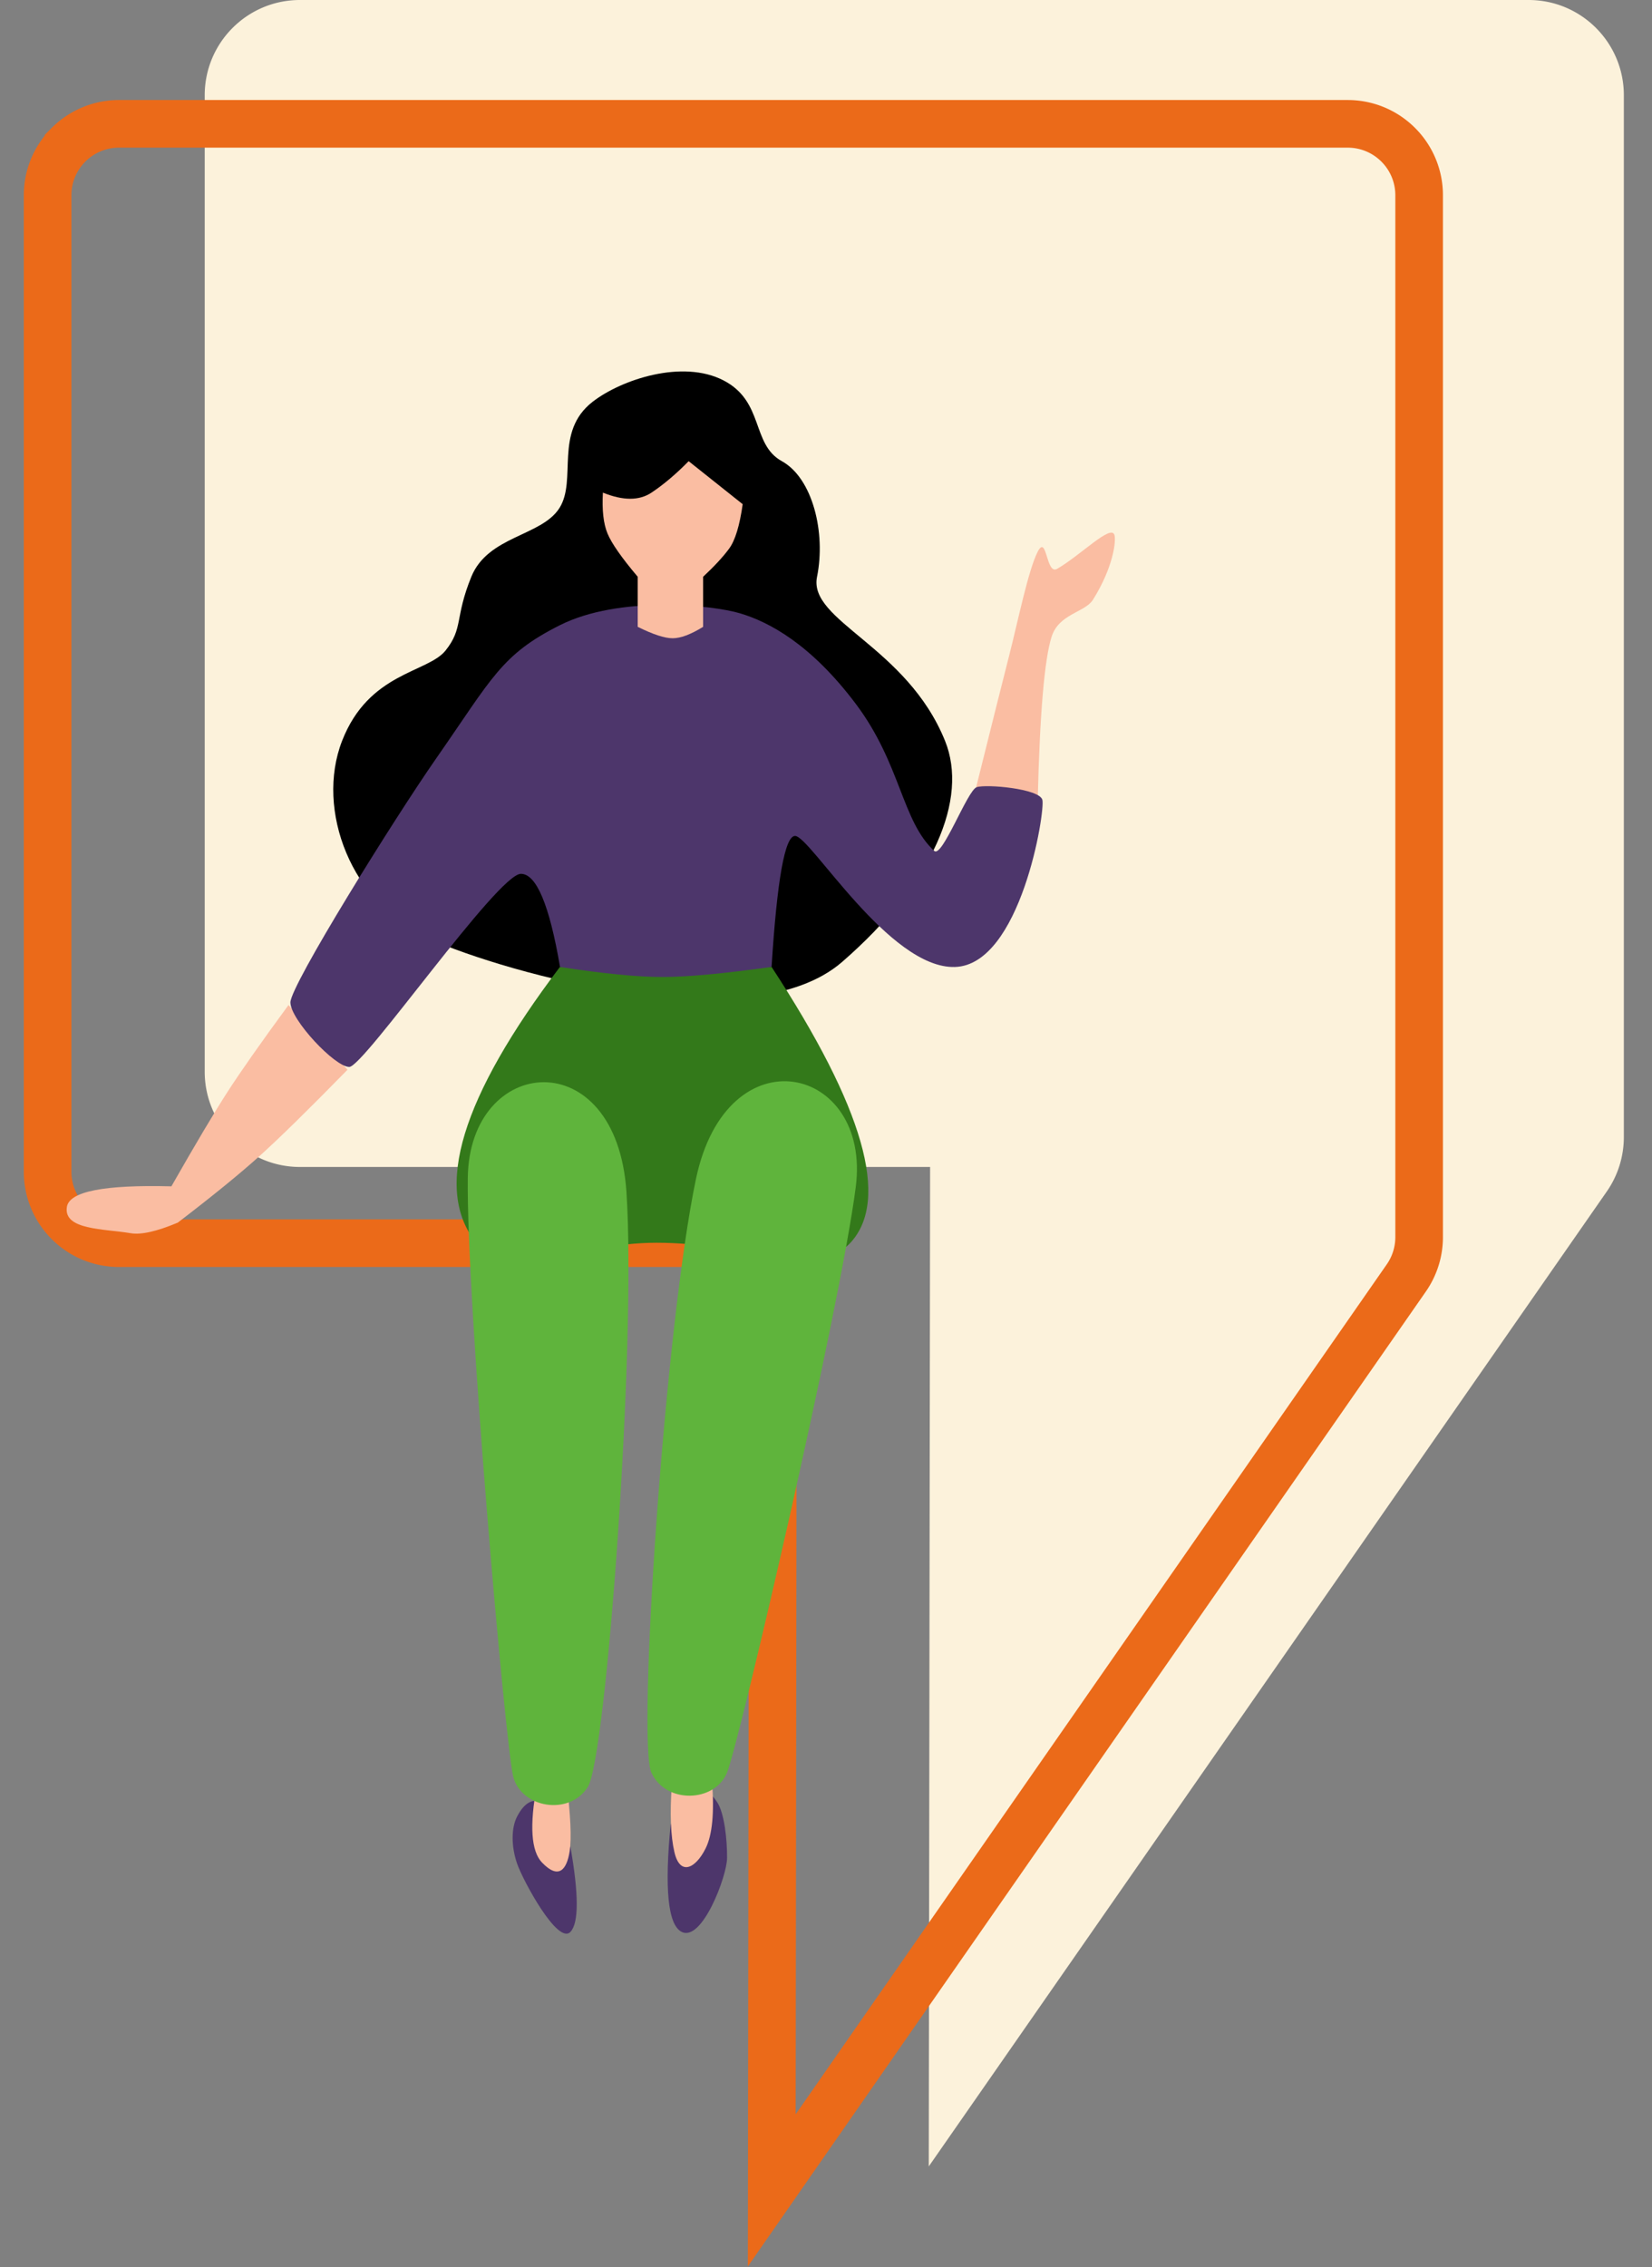 <svg height="476" viewBox="0 0 347 476" width="347" xmlns="http://www.w3.org/2000/svg"><rect x="0" y="0" width="347" height="476" fill="#808080" stroke="none"/><g fill="none" fill-rule="evenodd"><path d="M63 0h258.086c11.046 0 20 8.954 20 20v218.727a20 20 0 01-3.583 11.423L195.086 454.829 195.367 245H63c-11.046 0-20-8.954-20-20V20C43 8.954 51.954 0 63 0z" fill="#fcf2db"/><path d="M295.399 268.294L162.107 459.858 162.374 261H25a14.953 14.953 0 01-10.607-4.393A14.953 14.953 0 0110 246V41c0-4.142 1.679-7.892 4.393-10.607A14.953 14.953 0 0125 26h258.086c4.142 0 7.892 1.679 10.607 4.393A14.953 14.953 0 01298.086 41v218.727a15 15 0 01-2.687 8.567z" stroke="#eb6a19" stroke-width="10"/><path d="M124.51 84.329c6.043-4.662 18.855-8.923 27.466-4.462s5.792 13.4 12.25 16.956c6.456 3.556 9.274 15.002 7.389 24.28-1.886 9.278 18.85 14.519 26.9 34.468 4.89 12.122-2.285 29.578-21.623 46.376-19.338 16.797-70.363 2.4-86.764-4.84s-23.89-27.089-18.285-41.536c5.605-14.447 17.983-14.292 21.746-19 3.763-4.71 1.89-6.832 5.406-15.468 3.516-8.637 14.745-8.497 18.512-14.44 3.767-5.943-1.237-15.976 7.004-22.334z" fill="#000"/><path d="M217.97 115.824c1.948-3.806 1.727 4.963 4.07 3.605 5.02-2.906 11.335-9.448 12.05-7.108.36 1.17-.19 6.696-4.524 13.604-1.667 2.657-7.156 2.919-8.683 7.768-1.51 4.793-2.48 16.229-2.912 34.307L205 165.436c3.346-13.442 5.67-22.708 6.971-27.797 1.87-7.314 4.005-17.915 6-21.815zM36.002 249.065c5.11-8.966 9.048-15.59 11.816-19.873s7.03-10.347 12.784-18.192L73 224.58c-8.172 8.346-14.338 14.392-18.499 18.138s-9.879 8.401-17.155 13.965c-4.414 1.855-7.716 2.596-9.907 2.223-5.6-.952-14.15-.645-13.392-5.515.505-3.247 7.824-4.689 21.955-4.326z" fill="#fabda2"/><path d="M117.613 203h44.455c19.364 29.558 24.888 48.86 16.57 57.91-6.397 6.96-22.712-.014-40.745 0-17.133.012-31.282 8.2-37.877 0-9.023-11.221-3.158-30.524 17.597-57.91z" fill="#33791a"/><path d="M61 210.455c0-3.59 21.85-38.654 30.594-51.192 11.81-16.937 13.664-21.817 26.04-28.022 12.377-6.206 31.788-4.268 37.807-2.479 6.019 1.79 14.85 6.416 24.339 19.04 9.488 12.625 9.637 24.6 16.466 30.847 1.662 1.52 6.94-12.698 8.9-13.38s13.152.287 13.8 2.646c.649 2.36-4.55 34.688-18.366 35.099-13.816.41-30.384-27.514-33.58-27.514-2.131 0-3.775 9.167-4.932 27.5-10.077 1.408-17.716 2.113-22.917 2.114-5.202.002-12.374-.699-21.517-2.1-2.229-13.037-4.97-19.556-8.221-19.556-4.879 0-33.007 40.542-36.05 40.542C70.32 224 61 214.046 61 210.455zm53.003 167.883c-.08 7.9.316 12.46 1.192 13.678.875 1.218 2.411-.237 4.609-4.366 1.779 10.062 1.787 16.039.025 17.93-2.644 2.836-9.985-10.755-11.222-14.343-1.237-3.587-1.237-7.457 0-9.848 1.496-2.89 3.294-3.907 5.396-3.051zm30.968-2.419c.906 7.849.988 12.425.245 13.728-.743 1.303-2.185-.975-4.327-6.833-1.35 13.683-.596 21.27 2.261 22.758 4.286 2.233 9.53-11.605 9.57-15.48.038-3.876-.584-9.454-2.064-11.703-1.79-2.718-3.684-3.541-5.685-2.47z" fill="#4d366b"/><path d="M141.11 374.748l8.437-.748c.52 6.532.078 11.214-1.324 14.044-2.104 4.245-5.39 5.884-6.567.794-.785-3.394-.967-8.09-.546-14.09zm-28.334.072l6.212-.82c.86 7.05 1.086 11.914.678 14.592-.611 4.017-2.339 6.047-5.802 2.455-2.31-2.395-2.672-7.804-1.088-16.227z" fill="#fabda2"/><path d="M146.188 247.506c6.532-31.032 36.836-23.87 33.566 1.683-3.27 25.552-24.473 116.637-27.034 122.946-2.56 6.31-12.882 6.662-15.903 0-3.021-6.662 2.839-93.596 9.371-124.629zm-14.602 2.746c-2.119-31.684-32.992-28.783-33.326-2.988-.333 25.796 7.887 119.074 9.534 125.686 1.646 6.613 11.773 8.394 15.679 2.206 3.905-6.188 10.232-93.22 8.113-124.904z" fill="#5fb43c"/><path d="M126.638 103.425c4.237 1.711 7.638 1.711 10.205 0 2.566-1.711 5.169-3.912 7.807-6.602l11.35 9.029c-.633 4.503-1.583 7.613-2.848 9.332-1.265 1.718-3.087 3.688-5.465 5.91v10.508c-2.593 1.599-4.726 2.398-6.398 2.398-1.672 0-4.118-.8-7.337-2.398v-10.509c-3.381-4.002-5.497-7.031-6.348-9.087s-1.173-4.916-.966-8.581z" fill="#fabda2"/></g></svg>
